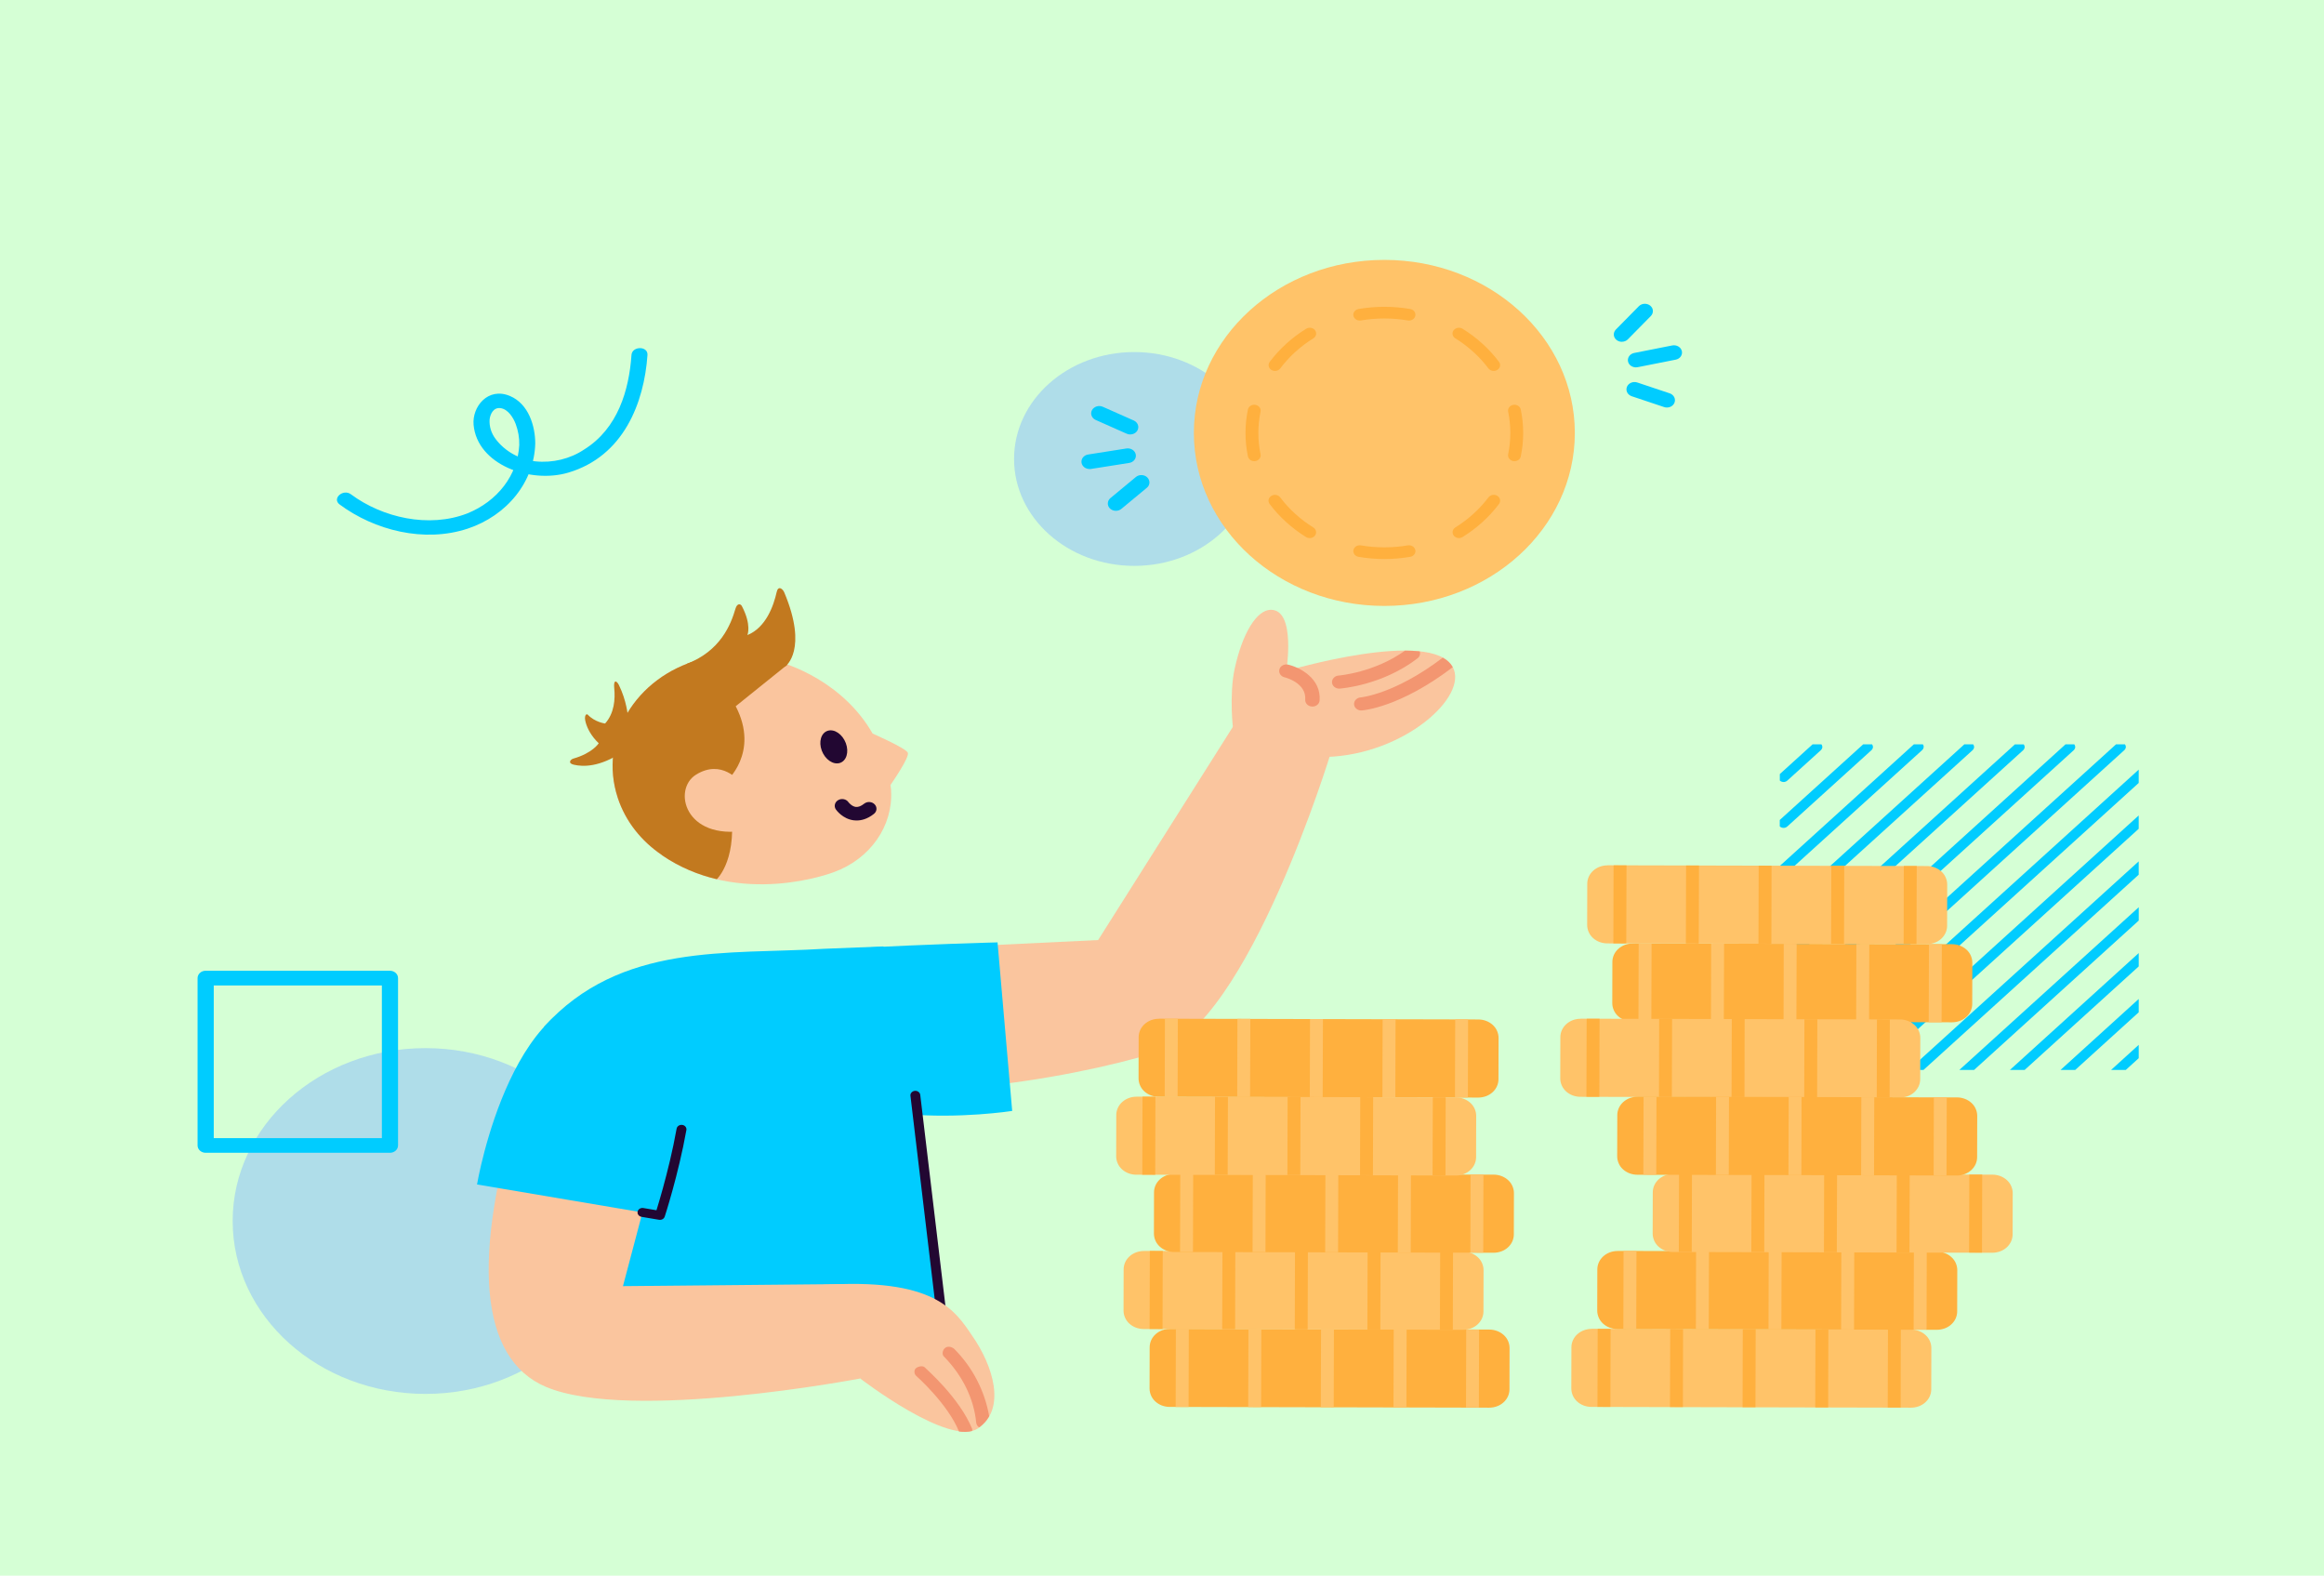 <?xml version="1.0" encoding="UTF-8" standalone="no"?>
<svg xmlns:dc="http://purl.org/dc/elements/1.1/" xmlns:cc="http://creativecommons.org/ns#" xmlns:rdf="http://www.w3.org/1999/02/22-rdf-syntax-ns#" xmlns:svg="http://www.w3.org/2000/svg" xmlns="http://www.w3.org/2000/svg" xmlns:sodipodi="http://sodipodi.sourceforge.net/DTD/sodipodi-0.dtd" xmlns:inkscape="http://www.inkscape.org/namespaces/inkscape" viewBox="0 0 149 101" fill="none" version="1.1" id="svg242" sodipodi:docname="messaging-digital-Home-Section-4-Image-Finance.svg" inkscape:version="1.0.1 (3bc2e813f5, 2020-09-07)">
  <defs id="defs246"></defs>
  <g id="g271">
    <rect style="fill:#d5ffd5;stroke-width:1.128" id="rect100" width="164.428" height="109.415" x="-9.315" y="-2.972"></rect>
    <path d="m 125.622,68.582 h 0.945 l 10.555,-9.573 v -0.855 z" fill="#1BB0B0" id="path2" style="fill:#00ccff;stroke-width:0.841"></path>
    <path d="m 119.137,68.582 h 0.942 l 17.041,-15.456 v -0.855 z" fill="#1BB0B0" id="path4" style="fill:#00ccff;stroke-width:0.841"></path>
    <path d="m 122.379,68.582 h 0.945 l 13.796,-12.514 v -0.855 z" fill="#1BB0B0" id="path6" style="fill:#00ccff;stroke-width:0.841"></path>
    <path d="m 128.864,68.582 h 0.945 l 7.312,-6.635 v -0.855 z" fill="#1BB0B0" id="path8" style="fill:#00ccff;stroke-width:0.841"></path>
    <path d="m 114.107,50.03 c 0.019,0.017 0.035,0.034 0.057,0.046 0.054,0.034 0.12,0.052 0.187,0.052 0.088,0 0.173,-0.032 0.237,-0.089 l 2.155,-1.954 c 0.06,-0.057 0.095,-0.135 0.095,-0.212 0,-0.057 -0.025,-0.112 -0.06,-0.161 h -0.566 l -2.095,1.9 c 0,0 -0.004,0.006 -0.006,0.009 v 0.41 z" fill="#1BB0B0" id="path10" style="fill:#00ccff;stroke-width:0.841"></path>
    <path d="m 114.113,67.253 c 0,0 -0.003,0.006 -0.006,0.009 v 0.41 c 0.019,0.017 0.035,0.034 0.057,0.046 0.054,0.034 0.12,0.052 0.187,0.052 0.088,0 0.173,-0.032 0.237,-0.089 l 21.614,-19.6 c 0.06,-0.057 0.095,-0.135 0.095,-0.212 0,-0.057 -0.025,-0.112 -0.061,-0.158 h -0.569 l -21.55,19.542 z" fill="#1BB0B0" id="path12" style="fill:#00ccff;stroke-width:0.841"></path>
    <path d="m 137.121,64.034 -5.011,4.548 h 0.941 l 4.07,-3.693 z" fill="#1BB0B0" id="path14" style="fill:#00ccff;stroke-width:0.841"></path>
    <path d="m 114.113,52.552 c 0,0 -0.003,0.006 -0.006,0.009 v 0.41 c 0.019,0.017 0.035,0.034 0.057,0.046 0.054,0.034 0.12,0.052 0.187,0.052 0.088,0 0.173,-0.032 0.237,-0.089 l 5.4,-4.896 c 0.06,-0.057 0.095,-0.135 0.095,-0.212 0,-0.057 -0.025,-0.112 -0.061,-0.161 h -0.565 l -5.34,4.841 z" fill="#1BB0B0" id="path16" style="fill:#00ccff;stroke-width:0.841"></path>
    <path d="m 114.113,55.494 c 0,0 -0.003,0.006 -0.006,0.009 v 0.41 c 0.019,0.017 0.035,0.034 0.057,0.049 0.054,0.034 0.12,0.052 0.187,0.052 0.088,0 0.173,-0.032 0.237,-0.089 l 8.642,-7.837 c 0.032,-0.029 0.057,-0.06 0.076,-0.098 0.019,-0.037 0.025,-0.078 0.028,-0.118 0.004,-0.04 -0.009,-0.08 -0.025,-0.118 -0.006,-0.014 -0.019,-0.026 -0.029,-0.04 h -0.578 l -8.582,7.782 z" fill="#1BB0B0" id="path18" style="fill:#00ccff;stroke-width:0.841"></path>
    <path d="m 137.121,67.83 v -0.855 l -1.77,1.607 h 0.942 z" fill="#1BB0B0" id="path20" style="fill:#00ccff;stroke-width:0.841"></path>
    <path d="m 115.895,68.582 h 0.942 l 20.283,-18.394 v -0.855 z" fill="#1BB0B0" id="path22" style="fill:#00ccff;stroke-width:0.841"></path>
    <path d="m 114.113,58.432 c 0,0 -0.003,0.006 -0.006,0.009 v 0.41 c 0.019,0.017 0.035,0.034 0.057,0.046 0.054,0.034 0.12,0.052 0.187,0.052 0.088,0 0.173,-0.032 0.237,-0.089 l 11.884,-10.775 c 0.06,-0.057 0.095,-0.135 0.095,-0.212 0,-0.057 -0.025,-0.112 -0.06,-0.161 h -0.566 L 114.117,58.432 Z" fill="#1BB0B0" id="path24" style="fill:#00ccff;stroke-width:0.841"></path>
    <path d="m 114.113,64.315 c 0,0 -0.003,0.006 -0.006,0.009 v 0.41 c 0.019,0.017 0.035,0.034 0.057,0.049 0.054,0.034 0.12,0.052 0.187,0.052 0.088,0 0.173,-0.032 0.237,-0.089 L 132.956,48.087 c 0.06,-0.057 0.095,-0.135 0.095,-0.212 0,-0.057 -0.025,-0.112 -0.06,-0.161 h -0.566 L 114.117,64.318 Z" fill="#1BB0B0" id="path26" style="fill:#00ccff;stroke-width:0.841"></path>
    <path d="m 114.113,61.374 c 0,0 -0.003,0.006 -0.006,0.009 v 0.41 c 0.019,0.017 0.035,0.034 0.057,0.049 0.054,0.034 0.12,0.052 0.187,0.052 0.088,0 0.173,-0.032 0.237,-0.089 l 15.126,-13.717 c 0.06,-0.057 0.095,-0.135 0.095,-0.212 0,-0.057 -0.025,-0.112 -0.06,-0.161 h -0.566 L 114.117,61.376 Z" fill="#1BB0B0" id="path28" style="fill:#00ccff;stroke-width:0.841"></path>
    <path d="m 27.282,89.35 c 6.829,0 12.365,-4.962 12.365,-11.082 0,-6.121 -5.536,-11.083 -12.365,-11.083 -6.829,0 -12.365,4.964 -12.365,11.083 0,6.118 5.536,11.082 12.365,11.082 z" fill="#F4F6F7" id="path30" style="fill:#afdde9;stroke-width:0.841"></path>
    <path d="M 25.001,73.894 H 13.186 c -0.136,0 -0.269,-0.049 -0.367,-0.138 -0.098,-0.089 -0.152,-0.207 -0.152,-0.333 V 62.696 c 0,-0.123 0.054,-0.244 0.152,-0.333 0.098,-0.089 0.228,-0.138 0.367,-0.138 h 11.815 c 0.136,0 0.269,0.049 0.367,0.138 0.098,0.089 0.152,0.207 0.152,0.333 v 10.727 c 0,0.123 -0.054,0.244 -0.152,0.333 -0.098,0.089 -0.228,0.138 -0.367,0.138 z M 13.705,72.955 H 24.483 V 63.167 H 13.705 Z" fill="#D3D9DE" id="path32" style="fill:#00ccff;stroke-width:0.841"></path>
    <path d="m 72.722,36.273 c 4.256,0 7.707,-3.068 7.707,-6.853 0,-3.785 -3.451,-6.853 -7.707,-6.853 -4.256,0 -7.707,3.068 -7.707,6.853 0,3.785 3.451,6.853 7.707,6.853 z" fill="#F4F6F7" id="path34" style="fill:#afdde9;stroke-width:0.841"></path>
    <path d="m 40.487,22.757 c -0.158,2.244 -0.866,4.706 -3.037,6.058 -0.897,0.6 -2.016,0.872 -3.128,0.758 -0.512,-0.066 -1.005,-0.227 -1.444,-0.474 -0.439,-0.247 -0.815,-0.577 -1.103,-0.961 -0.278,-0.367 -0.414,-0.806 -0.385,-1.248 0.038,-0.33 0.234,-0.786 0.695,-0.729 0.502,0.066 0.837,0.64 0.98,1.022 0.161,0.433 0.24,0.89 0.227,1.349 -0.051,0.936 -0.385,1.839 -0.976,2.614 -0.588,0.772 -1.406,1.383 -2.357,1.765 -2.468,0.956 -5.444,0.27 -7.457,-1.225 -0.506,-0.376 -1.236,0.273 -0.727,0.651 2.231,1.656 5.419,2.474 8.216,1.547 1.245,-0.416 2.322,-1.159 3.094,-2.132 0.771,-0.973 1.201,-2.129 1.232,-3.323 0,-1.099 -0.414,-2.54 -1.627,-3.048 -1.406,-0.588 -2.43,0.692 -2.326,1.851 0.231,2.554 3.628,3.785 6.067,3.065 3.555,-1.053 4.866,-4.479 5.081,-7.538 0.041,-0.591 -0.983,-0.591 -1.027,0 z" fill="#F4F6F7" id="path36" style="fill:#00ccff;stroke-width:0.841"></path>
    <path d="m 88.755,38.841 c 6.746,0 12.213,-4.964 12.213,-11.091 0,-6.127 -5.469,-11.091 -12.213,-11.091 -6.743,0 -12.213,4.964 -12.213,11.091 0,6.127 5.467,11.091 12.213,11.091 z" fill="#ffc369" id="path38" style="stroke-width:0.841"></path>
    <path fill-rule="evenodd" clip-rule="evenodd" d="m 87.1,19.807 c 0.537,-0.092 1.09,-0.141 1.656,-0.141 0.566,0 1.119,0.049 1.656,0.141 0.224,0.037 0.37,0.232 0.329,0.436 -0.041,0.201 -0.256,0.336 -0.48,0.298 -0.487,-0.083 -0.989,-0.126 -1.504,-0.126 -0.515,0 -1.018,0.043 -1.504,0.126 -0.224,0.037 -0.436,-0.095 -0.48,-0.298 -0.041,-0.201 0.104,-0.396 0.329,-0.436 z m 6.099,1.363 c 0.126,-0.169 0.382,-0.212 0.569,-0.098 0.92,0.568 1.713,1.291 2.338,2.123 0.13,0.169 0.079,0.402 -0.107,0.517 -0.186,0.115 -0.442,0.072 -0.572,-0.098 -0.569,-0.758 -1.292,-1.412 -2.123,-1.928 -0.186,-0.115 -0.234,-0.347 -0.107,-0.517 z m -8.886,0 c 0.126,0.169 0.079,0.402 -0.108,0.517 -0.834,0.516 -1.555,1.174 -2.123,1.928 -0.126,0.169 -0.382,0.212 -0.569,0.098 -0.186,-0.115 -0.234,-0.347 -0.107,-0.517 0.626,-0.835 1.422,-1.555 2.338,-2.123 0.186,-0.115 0.442,-0.072 0.572,0.098 z m -3.824,4.781 c 0.224,0.037 0.37,0.232 0.329,0.436 -0.092,0.442 -0.139,0.898 -0.139,1.366 0,0.468 0.047,0.924 0.139,1.366 0.041,0.204 -0.104,0.396 -0.329,0.436 -0.221,0.037 -0.436,-0.095 -0.48,-0.298 -0.101,-0.488 -0.155,-0.99 -0.155,-1.504 0,-0.514 0.054,-1.016 0.155,-1.504 0.041,-0.201 0.256,-0.336 0.48,-0.298 z m 16.533,0 c 0.224,-0.037 0.436,0.095 0.48,0.298 0.101,0.488 0.155,0.99 0.155,1.504 0,0.514 -0.054,1.016 -0.155,1.504 -0.041,0.204 -0.256,0.336 -0.48,0.298 -0.221,-0.037 -0.37,-0.232 -0.329,-0.436 0.092,-0.442 0.139,-0.898 0.139,-1.366 0,-0.468 -0.047,-0.924 -0.139,-1.366 -0.041,-0.204 0.104,-0.396 0.329,-0.436 z m -1.021,5.834 c 0.186,0.115 0.234,0.347 0.107,0.517 -0.626,0.835 -1.422,1.555 -2.338,2.123 -0.186,0.118 -0.442,0.072 -0.569,-0.098 -0.126,-0.169 -0.079,-0.402 0.107,-0.519 0.834,-0.517 1.555,-1.174 2.123,-1.928 0.13,-0.169 0.382,-0.212 0.572,-0.098 z m -14.491,0 c 0.186,-0.115 0.442,-0.072 0.569,0.098 0.569,0.758 1.292,1.412 2.123,1.928 0.186,0.118 0.234,0.347 0.108,0.519 -0.126,0.169 -0.382,0.212 -0.572,0.098 -0.916,-0.568 -1.713,-1.291 -2.338,-2.123 -0.126,-0.169 -0.079,-0.402 0.107,-0.517 z m 5.264,3.472 c 0.041,-0.204 0.256,-0.336 0.48,-0.298 0.487,0.083 0.989,0.126 1.504,0.126 0.515,0 1.018,-0.043 1.504,-0.126 0.224,-0.037 0.436,0.095 0.48,0.298 0.041,0.204 -0.104,0.396 -0.329,0.436 -0.537,0.092 -1.09,0.141 -1.656,0.141 -0.566,0 -1.119,-0.049 -1.656,-0.141 -0.221,-0.037 -0.37,-0.232 -0.329,-0.436 z" fill="#ffb03e" id="path40" style="stroke-width:0.841"></path>
    <path d="m 69.852,30.063 c -0.12,0 -0.24,-0.04 -0.332,-0.109 -0.092,-0.072 -0.155,-0.169 -0.177,-0.278 -0.022,-0.123 0.006,-0.25 0.085,-0.35 0.079,-0.1 0.199,-0.172 0.335,-0.192 l 2.458,-0.387 c 0.066,-0.011 0.136,-0.009 0.202,0.006 0.066,0.014 0.13,0.037 0.183,0.075 0.054,0.034 0.104,0.08 0.139,0.132 0.035,0.052 0.06,0.109 0.073,0.172 0.013,0.06 0.009,0.123 -0.006,0.184 -0.016,0.06 -0.041,0.118 -0.082,0.166 -0.038,0.052 -0.088,0.095 -0.145,0.126 -0.057,0.032 -0.12,0.055 -0.19,0.066 l -2.458,0.387 c -0.028,0.006 -0.06,0.006 -0.088,0.006 z" fill="#220732" id="path42" style="fill:#00ccff;stroke-width:0.841"></path>
    <path d="m 72.465,27.85 c -0.079,0 -0.155,-0.017 -0.228,-0.049 l -1.988,-0.881 c -0.06,-0.026 -0.117,-0.066 -0.161,-0.112 -0.044,-0.046 -0.079,-0.1 -0.101,-0.158 -0.022,-0.057 -0.032,-0.121 -0.028,-0.181 0.003,-0.06 0.022,-0.121 0.051,-0.178 0.028,-0.054 0.073,-0.106 0.123,-0.146 0.051,-0.04 0.111,-0.072 0.174,-0.092 0.063,-0.02 0.133,-0.029 0.199,-0.026 0.066,0.003 0.133,0.02 0.196,0.046 l 1.988,0.881 c 0.06,0.026 0.117,0.066 0.161,0.112 0.044,0.046 0.079,0.1 0.101,0.158 0.022,0.057 0.032,0.121 0.028,0.181 -0.003,0.06 -0.022,0.121 -0.051,0.178 -0.044,0.08 -0.107,0.146 -0.19,0.192 -0.082,0.046 -0.177,0.072 -0.275,0.072 z" fill="#220732" id="path44" style="fill:#00ccff;stroke-width:0.841"></path>
    <path d="m 71.542,32.743 c -0.073,0 -0.142,-0.014 -0.209,-0.04 -0.066,-0.026 -0.123,-0.066 -0.174,-0.112 -0.044,-0.046 -0.082,-0.098 -0.104,-0.158 -0.022,-0.057 -0.032,-0.121 -0.028,-0.181 0.003,-0.06 0.019,-0.121 0.047,-0.178 0.028,-0.054 0.07,-0.106 0.12,-0.146 l 1.634,-1.354 c 0.051,-0.04 0.107,-0.075 0.174,-0.095 0.063,-0.02 0.133,-0.029 0.199,-0.026 0.066,0.003 0.133,0.017 0.196,0.043 0.06,0.026 0.117,0.063 0.161,0.109 0.044,0.046 0.082,0.098 0.104,0.158 0.022,0.057 0.035,0.121 0.032,0.181 -0.003,0.06 -0.019,0.121 -0.047,0.178 -0.028,0.057 -0.07,0.106 -0.12,0.146 l -1.634,1.354 c -0.095,0.077 -0.218,0.121 -0.348,0.121 z" fill="#220732" id="path46" style="fill:#00ccff;stroke-width:0.841"></path>
    <path d="m 104.887,23.549 c -0.117,0 -0.231,-0.037 -0.326,-0.103 -0.092,-0.066 -0.155,-0.161 -0.18,-0.264 -0.016,-0.06 -0.016,-0.123 -0.003,-0.184 0.012,-0.06 0.038,-0.118 0.073,-0.169 0.038,-0.052 0.085,-0.098 0.139,-0.132 0.056,-0.034 0.12,-0.06 0.186,-0.072 l 2.436,-0.482 c 0.067,-0.014 0.136,-0.014 0.203,-0.003 0.066,0.011 0.129,0.034 0.187,0.066 0.056,0.034 0.107,0.077 0.145,0.126 0.038,0.052 0.066,0.109 0.082,0.166 0.028,0.121 0.003,0.25 -0.07,0.353 -0.072,0.103 -0.189,0.178 -0.326,0.204 l -2.436,0.482 c -0.034,0.009 -0.072,0.011 -0.11,0.011 z" fill="#220732" id="path48" style="fill:#00ccff;stroke-width:0.841"></path>
    <path d="m 103.983,21.91 c -0.127,0 -0.25,-0.043 -0.344,-0.121 -0.051,-0.04 -0.092,-0.092 -0.121,-0.146 -0.028,-0.055 -0.047,-0.115 -0.05,-0.178 -0.004,-0.06 0.006,-0.123 0.028,-0.181 0.022,-0.057 0.057,-0.112 0.101,-0.158 l 1.476,-1.498 c 0.092,-0.092 0.218,-0.149 0.357,-0.155 0.136,-0.006 0.271,0.037 0.372,0.118 0.101,0.083 0.165,0.198 0.171,0.324 0.006,0.123 -0.038,0.247 -0.129,0.339 l -1.476,1.498 c -0.048,0.049 -0.107,0.089 -0.174,0.115 -0.066,0.026 -0.139,0.04 -0.211,0.04 z" fill="#220732" id="path50" style="fill:#00ccff;stroke-width:0.841"></path>
    <path d="m 106.872,26.122 c -0.061,0 -0.123,-0.009 -0.18,-0.029 l -2.076,-0.694 c -0.129,-0.043 -0.233,-0.132 -0.291,-0.244 -0.057,-0.112 -0.063,-0.241 -0.016,-0.359 0.048,-0.118 0.145,-0.212 0.269,-0.264 0.123,-0.052 0.266,-0.057 0.395,-0.014 l 2.076,0.694 c 0.129,0.043 0.233,0.132 0.291,0.244 0.056,0.112 0.063,0.241 0.016,0.359 -0.035,0.089 -0.101,0.166 -0.19,0.224 -0.085,0.055 -0.189,0.083 -0.293,0.083 z" fill="#220732" id="path52" style="fill:#00ccff;stroke-width:0.841"></path>
    <path d="m 102.045,85.177 20.489,0.049 c 0.17,0 0.338,0.032 0.496,0.092 0.158,0.06 0.3,0.146 0.42,0.255 0.121,0.109 0.215,0.238 0.278,0.382 0.063,0.143 0.098,0.296 0.098,0.451 l -0.006,2.652 c 0,0.155 -0.034,0.307 -0.098,0.451 -0.066,0.144 -0.161,0.273 -0.281,0.382 -0.121,0.109 -0.262,0.195 -0.421,0.253 -0.158,0.057 -0.325,0.089 -0.496,0.089 l -20.489,-0.049 c -0.17,0 -0.338,-0.032 -0.496,-0.089 -0.158,-0.06 -0.3,-0.146 -0.42,-0.255 -0.121,-0.109 -0.215,-0.238 -0.278,-0.382 -0.063,-0.144 -0.098,-0.296 -0.098,-0.451 l 0.006,-2.649 c 0,-0.155 0.034,-0.307 0.098,-0.451 0.066,-0.143 0.161,-0.273 0.281,-0.382 0.121,-0.109 0.262,-0.195 0.421,-0.255 0.158,-0.057 0.325,-0.089 0.496,-0.089 z" fill="#ffc369" id="path54" style="stroke-width:0.841"></path>
    <path d="m 102.433,85.178 -0.014,5.002 0.828,0.002 0.014,-5.002 z" fill="#ffb03e" id="path56" style="stroke-width:0.841"></path>
    <path d="m 121.045,85.22 -0.016,5.002 0.828,0.003 0.012,-5.002 z" fill="#ffb03e" id="path58" style="stroke-width:0.841"></path>
    <path d="m 107.909,85.192 -0.825,-0.003 -0.016,5.002 h 0.828 z" fill="#ffb03e" id="path60" style="stroke-width:0.841"></path>
    <path d="m 112.564,85.2 h -0.828 l -0.013,5.002 h 0.825 z" fill="#ffb03e" id="path62" style="stroke-width:0.841"></path>
    <path d="m 116.396,85.213 -0.015,5.002 0.829,0.002 0.014,-5.002 z" fill="#ffb03e" id="path64" style="stroke-width:0.841"></path>
    <path d="m 103.707,80.184 20.488,0.049 c 0.171,0 0.338,0.032 0.497,0.092 0.158,0.06 0.3,0.146 0.42,0.255 0.12,0.109 0.215,0.238 0.278,0.382 0.063,0.144 0.098,0.296 0.098,0.451 l -0.006,2.652 c 0,0.155 -0.034,0.307 -0.098,0.451 -0.067,0.144 -0.161,0.273 -0.282,0.382 -0.12,0.109 -0.262,0.195 -0.42,0.253 -0.158,0.057 -0.326,0.089 -0.496,0.089 l -20.489,-0.049 c -0.171,0 -0.338,-0.032 -0.496,-0.089 -0.158,-0.06 -0.3,-0.146 -0.421,-0.255 -0.12,-0.109 -0.215,-0.238 -0.278,-0.382 -0.062,-0.143 -0.098,-0.296 -0.098,-0.451 l 0.006,-2.649 c 0,-0.155 0.035,-0.307 0.099,-0.451 0.066,-0.144 0.161,-0.273 0.281,-0.382 0.12,-0.109 0.262,-0.195 0.42,-0.255 0.158,-0.057 0.326,-0.089 0.497,-0.089 z" fill="#ffb03e" id="path66" style="stroke-width:0.841"></path>
    <path d="m 104.092,80.187 -0.014,5.002 0.828,0.002 0.014,-5.002 z" fill="#ffc369" id="path68" style="stroke-width:0.841"></path>
    <path d="m 122.706,80.231 -0.016,5.002 h 0.829 l 0.012,-5.002 z" fill="#ffc369" id="path70" style="stroke-width:0.841"></path>
    <path d="m 109.57,80.199 -0.828,-0.003 -0.012,5.002 0.824,0.003 z" fill="#ffc369" id="path72" style="stroke-width:0.841"></path>
    <path d="m 114.226,80.211 -0.829,-0.003 -0.012,5.002 0.825,0.003 z" fill="#ffc369" id="path74" style="stroke-width:0.841"></path>
    <path d="m 118.054,80.219 -0.014,5.002 0.828,0.002 0.015,-5.002 z" fill="#ffc369" id="path76" style="stroke-width:0.841"></path>
    <path d="m 104.672,60.475 20.488,0.049 c 0.171,0 0.338,0.032 0.497,0.092 0.158,0.06 0.299,0.146 0.42,0.255 0.12,0.109 0.215,0.238 0.278,0.382 0.062,0.144 0.098,0.296 0.098,0.451 l -0.006,2.652 c 0,0.155 -0.035,0.307 -0.099,0.451 -0.066,0.144 -0.161,0.273 -0.281,0.382 -0.12,0.109 -0.262,0.195 -0.42,0.253 -0.158,0.057 -0.326,0.089 -0.497,0.089 l -20.488,-0.049 c -0.171,0 -0.338,-0.032 -0.497,-0.089 -0.158,-0.06 -0.3,-0.146 -0.42,-0.255 -0.12,-0.109 -0.215,-0.238 -0.278,-0.382 -0.063,-0.143 -0.098,-0.296 -0.098,-0.451 l 0.006,-2.649 c 0,-0.155 0.035,-0.307 0.098,-0.451 0.067,-0.144 0.161,-0.273 0.282,-0.382 0.12,-0.109 0.262,-0.195 0.42,-0.255 0.158,-0.057 0.326,-0.089 0.497,-0.089 z" fill="#ffb03e" id="path78" style="stroke-width:0.841"></path>
    <path d="m 105.061,60.478 -0.015,5.002 0.828,0.002 0.015,-5.002 z" fill="#ffc369" id="path80" style="stroke-width:0.841"></path>
    <path d="m 123.673,60.521 -0.016,5.002 0.825,0.003 0.016,-5.002 z" fill="#ffc369" id="path82" style="stroke-width:0.841"></path>
    <path d="m 110.537,60.49 h -0.828 l -0.013,4.999 0.825,0.003 z" fill="#ffc369" id="path84" style="stroke-width:0.841"></path>
    <path d="m 115.19,60.501 -0.828,-0.003 v 0.003 l -0.012,4.999 0.824,0.003 z" fill="#ffc369" id="path86" style="stroke-width:0.841"></path>
    <path d="m 119.019,60.51 -0.014,5.002 0.828,0.002 0.014,-5.002 z" fill="#ffc369" id="path88" style="stroke-width:0.841"></path>
    <path d="m 103.061,55.465 20.489,0.049 c 0.171,0 0.338,0.032 0.496,0.092 0.158,0.06 0.3,0.146 0.421,0.255 0.12,0.109 0.215,0.238 0.277,0.382 0.063,0.143 0.099,0.296 0.099,0.451 l -0.006,2.652 c 0,0.155 -0.035,0.307 -0.099,0.451 -0.066,0.144 -0.161,0.273 -0.281,0.382 -0.12,0.109 -0.262,0.195 -0.42,0.253 -0.158,0.057 -0.326,0.089 -0.497,0.089 l -20.488,-0.049 c -0.171,0 -0.338,-0.032 -0.497,-0.089 -0.158,-0.06 -0.3,-0.146 -0.42,-0.255 -0.12,-0.109 -0.215,-0.238 -0.278,-0.382 -0.063,-0.144 -0.098,-0.296 -0.098,-0.451 l 0.006,-2.649 c 0,-0.155 0.034,-0.307 0.098,-0.451 0.067,-0.143 0.161,-0.273 0.282,-0.382 0.12,-0.109 0.262,-0.195 0.42,-0.255 0.158,-0.057 0.326,-0.089 0.496,-0.089 z" fill="#ffc369" id="path90" style="stroke-width:0.841"></path>
    <path d="m 103.452,55.469 -0.014,5.002 0.828,0.002 0.015,-5.002 z" fill="#ffb03e" id="path92" style="stroke-width:0.841"></path>
    <path d="m 122.061,55.51 -0.012,5.002 0.824,0.003 0.016,-5.002 z" fill="#ffb03e" id="path94" style="stroke-width:0.841"></path>
    <path d="m 108.929,55.479 h -0.828 l -0.013,4.999 0.825,0.003 z" fill="#ffb03e" id="path96" style="stroke-width:0.841"></path>
    <path d="m 113.581,55.491 -0.825,-0.003 -0.015,5.002 0.828,0.003 z" fill="#ffb03e" id="path98" style="stroke-width:0.841"></path>
    <path d="m 117.412,55.501 -0.014,5.002 0.828,0.002 0.014,-5.002 z" fill="#ffb03e" id="path100" style="stroke-width:0.841"></path>
    <path d="m 101.336,65.299 20.489,0.049 c 0.171,0 0.338,0.032 0.496,0.092 0.158,0.06 0.3,0.146 0.421,0.255 0.12,0.109 0.215,0.238 0.278,0.382 0.062,0.144 0.098,0.296 0.098,0.451 l -0.006,2.652 c 0,0.155 -0.035,0.307 -0.099,0.451 -0.066,0.144 -0.161,0.273 -0.281,0.382 -0.12,0.109 -0.262,0.195 -0.42,0.253 -0.158,0.057 -0.326,0.089 -0.497,0.089 l -20.488,-0.049 c -0.171,0 -0.338,-0.032 -0.497,-0.089 -0.158,-0.06 -0.3,-0.146 -0.42,-0.255 -0.12,-0.109 -0.215,-0.238 -0.278,-0.382 -0.063,-0.143 -0.098,-0.296 -0.098,-0.451 l 0.006,-2.649 c 0,-0.155 0.034,-0.307 0.098,-0.451 0.067,-0.144 0.161,-0.273 0.282,-0.382 0.12,-0.109 0.262,-0.195 0.42,-0.255 0.158,-0.057 0.326,-0.089 0.496,-0.089 z" fill="#ffc369" id="path102" style="stroke-width:0.841"></path>
    <path d="m 101.726,65.3 -0.015,5.002 0.828,0.002 0.015,-5.002 z" fill="#ffb03e" id="path104" style="stroke-width:0.841"></path>
    <path d="m 120.337,65.342 -0.012,5.002 0.824,0.003 0.016,-5.002 z" fill="#ffb03e" id="path106" style="stroke-width:0.841"></path>
    <path d="m 107.204,65.314 v -0.003 h -0.828 l -0.013,5.002 h 0.825 z" fill="#ffb03e" id="path108" style="stroke-width:0.841"></path>
    <path d="m 111.856,65.323 h -0.825 l -0.015,4.999 0.828,0.003 z" fill="#ffb03e" id="path110" style="stroke-width:0.841"></path>
    <path d="m 115.688,65.333 -0.014,5.002 0.828,0.002 0.014,-5.002 z" fill="#ffb03e" id="path112" style="stroke-width:0.841"></path>
    <path d="m 107.261,75.246 20.488,0.049 c 0.171,0 0.338,0.032 0.497,0.092 0.158,0.06 0.3,0.146 0.42,0.255 0.121,0.109 0.215,0.238 0.278,0.382 0.063,0.144 0.098,0.296 0.098,0.451 l -0.006,2.652 c 0,0.155 -0.034,0.307 -0.098,0.451 -0.067,0.144 -0.161,0.273 -0.282,0.382 -0.12,0.109 -0.262,0.195 -0.42,0.253 -0.158,0.057 -0.325,0.089 -0.496,0.089 l -20.489,-0.049 c -0.171,0 -0.338,-0.032 -0.496,-0.089 -0.158,-0.06 -0.3,-0.146 -0.421,-0.255 -0.12,-0.109 -0.215,-0.238 -0.277,-0.382 -0.063,-0.144 -0.099,-0.296 -0.099,-0.451 l 0.007,-2.649 c 0,-0.155 0.034,-0.307 0.098,-0.451 0.066,-0.144 0.161,-0.273 0.281,-0.382 0.121,-0.109 0.262,-0.195 0.42,-0.255 0.158,-0.057 0.326,-0.089 0.497,-0.089 z" fill="#ffc369" id="path114" style="stroke-width:0.841"></path>
    <path d="m 107.65,75.247 -0.014,5.002 0.828,0.002 0.014,-5.002 z" fill="#ffb03e" id="path116" style="stroke-width:0.841"></path>
    <path d="m 126.261,75.289 -0.016,5.002 0.829,0.003 0.012,-5.002 z" fill="#ffb03e" id="path118" style="stroke-width:0.841"></path>
    <path d="m 113.125,75.257 h -0.825 l -0.016,5.002 h 0.828 z" fill="#ffb03e" id="path120" style="stroke-width:0.841"></path>
    <path d="m 117.781,75.269 -0.829,-0.003 v 0.003 l -0.012,4.999 0.825,0.003 z" fill="#ffb03e" id="path122" style="stroke-width:0.841"></path>
    <path d="m 121.61,75.281 -0.015,5.002 0.828,0.002 0.015,-5.002 z" fill="#ffb03e" id="path124" style="stroke-width:0.841"></path>
    <path d="m 104.986,70.295 20.488,0.049 c 0.171,0 0.338,0.032 0.497,0.092 0.158,0.06 0.3,0.146 0.42,0.255 0.121,0.109 0.215,0.238 0.278,0.382 0.063,0.143 0.098,0.296 0.098,0.451 l -0.006,2.652 c 0,0.155 -0.034,0.307 -0.098,0.451 -0.067,0.144 -0.161,0.273 -0.282,0.382 -0.12,0.109 -0.262,0.195 -0.42,0.253 -0.158,0.057 -0.325,0.089 -0.496,0.089 l -20.489,-0.049 c -0.171,0 -0.338,-0.032 -0.496,-0.089 -0.158,-0.06 -0.3,-0.146 -0.421,-0.255 -0.12,-0.109 -0.215,-0.238 -0.277,-0.382 -0.063,-0.143 -0.099,-0.296 -0.099,-0.451 l 0.007,-2.649 c 0,-0.155 0.034,-0.307 0.098,-0.451 0.066,-0.144 0.161,-0.273 0.281,-0.382 0.121,-0.109 0.262,-0.195 0.42,-0.255 0.158,-0.057 0.326,-0.089 0.497,-0.089 z" fill="#ffb03e" id="path126" style="stroke-width:0.841"></path>
    <path d="m 105.375,70.298 -0.014,5.002 0.828,0.002 0.014,-5.002 z" fill="#ffc369" id="path128" style="stroke-width:0.841"></path>
    <path d="m 123.986,70.338 -0.013,5.002 0.825,0.003 0.016,-5.002 z" fill="#ffc369" id="path130" style="stroke-width:0.841"></path>
    <path d="m 110.853,70.31 -0.828,-0.003 -0.012,5.002 h 0.825 z" fill="#ffc369" id="path132" style="stroke-width:0.841"></path>
    <path d="m 115.505,70.319 h -0.825 l -0.016,5.002 h 0.828 z" fill="#ffc369" id="path134" style="stroke-width:0.841"></path>
    <path d="m 119.337,70.33 -0.014,5.002 0.828,0.002 0.015,-5.002 z" fill="#ffc369" id="path136" style="stroke-width:0.841"></path>
    <path d="m 79.614,45.688 -9.208,14.569 -12.892,0.62 -3.103,1.372 c 0,0 -5.135,3.3 -1.15,6.405 3.15,2.454 14.984,0.634 21.004,-1.234 C 80.044,65.626 85.336,48.216 85.336,48.216 l -2.228,-2.938 -3.495,0.413 z" fill="#fac59e" id="path138" style="stroke-width:0.841"></path>
    <path d="m 63.953,60.407 c 0,0 -4.797,0.123 -8.696,0.356 -3.82,0.227 -5.7,2.54 -5.119,5.693 1.261,6.856 14.757,4.755 14.757,4.755 L 63.956,60.407 Z" fill="#BE0155" id="path140" style="fill:#00ccff;stroke-width:0.841"></path>
    <path d="m 79.073,46.678 c -0.019,0.29 -0.272,-2.144 0.076,-3.765 0.509,-2.37 1.441,-3.82 2.326,-3.825 1.634,-0.011 0.995,3.923 0.995,3.923 0,0 9.303,-2.772 10.671,-0.25 1.021,1.883 -3.125,5.61 -8.092,5.759" fill="#fac59e" id="path142" style="stroke-width:0.841"></path>
    <path d="m 87.238,44.704 c 0.038,-0.003 2.19,-0.209 5.264,-2.548 0.281,0.155 0.499,0.353 0.638,0.606 -0.006,0.006 -0.006,0.011 -0.013,0.014 -3.359,2.563 -5.716,2.758 -5.817,2.763 -0.028,0 -0.054,0 -0.082,0 -0.218,-0.02 -0.395,-0.178 -0.414,-0.385 -0.019,-0.23 0.171,-0.43 0.423,-0.451 z" fill="#f39671" id="path144" style="stroke-width:0.841"></path>
    <path d="m 91.024,41.751 c 0.054,0.158 0.006,0.336 -0.142,0.448 -2.25,1.73 -4.876,1.931 -4.986,1.94 -0.028,0 -0.054,0 -0.082,0 -0.218,-0.02 -0.395,-0.178 -0.414,-0.385 -0.019,-0.23 0.171,-0.433 0.423,-0.451 0.022,0 2.288,-0.187 4.259,-1.598 0.329,0 0.641,0.017 0.939,0.049 z" fill="#f39671" id="path146" style="stroke-width:0.841"></path>
    <path d="m 84.097,45.289 c -0.246,-0.023 -0.43,-0.218 -0.414,-0.445 0.079,-1.076 -1.27,-1.415 -1.327,-1.429 -0.247,-0.06 -0.392,-0.287 -0.329,-0.511 0.063,-0.224 0.316,-0.359 0.562,-0.301 0.743,0.175 2.12,0.878 2.016,2.296 -0.016,0.232 -0.237,0.408 -0.49,0.39 -0.006,0 -0.009,0 -0.016,0 z" fill="#f39671" id="path148" style="stroke-width:0.841"></path>
    <path d="m 56.612,60.668 c -1.166,0.049 -2.417,0.1 -3.754,0.149 -6.203,0.384 -13.076,-0.431 -17.98,5.002 0,0 0.281,2.058 -0.496,7.716 -0.477,3.467 0.161,11.404 2.569,11.671 7.227,0.803 19.351,-0.574 19.351,-0.574 0.787,-0.092 2.269,-0.241 3.356,-0.347 l 0.698,-0.069 -1.529,-12.827 C 57.99,63.959 58.508,62.243 56.612,60.665 Z" fill="#BE0155" id="path150" style="fill:#00ccff;stroke-width:0.841"></path>
    <path fill-rule="evenodd" clip-rule="evenodd" d="m 58.652,69.924 c 0.173,-0.017 0.329,0.097 0.348,0.254 l 1.672,14.01 c 0.019,0.158 -0.107,0.299 -0.28,0.316 -0.173,0.017 -0.329,-0.097 -0.348,-0.254 l -1.672,-14.01 c -0.019,-0.158 0.107,-0.299 0.28,-0.316 z" fill="#220732" id="path152" style="stroke-width:0.841"></path>
    <path d="m 42.652,72.192 -2.711,10.25 14.128,-0.135 1.081,6.055 c 0,0 -14.741,2.821 -20.147,0.537 -4.237,-1.791 -4.882,-8.216 -1.542,-18.802" fill="#fac59e" id="path154" style="stroke-width:0.841"></path>
    <path d="m 42.314,77.906 c 0,0 0.872,-2.666 1.381,-5.515 0.613,-3.432 0.6,-7.719 -3.353,-8.557 -7.451,-1.581 -9.758,12.09 -9.758,12.09 l 11.733,1.983 z" fill="#BE0155" id="path156" style="fill:#00ccff;stroke-width:0.841"></path>
    <path fill-rule="evenodd" clip-rule="evenodd" d="m 43.746,72.107 c 0.172,0.025 0.289,0.173 0.261,0.329 -0.256,1.435 -0.604,2.823 -0.887,3.85 -0.141,0.514 -0.267,0.939 -0.357,1.235 -0.045,0.148 -0.082,0.264 -0.107,0.344 -0.013,0.04 -0.022,0.07 -0.029,0.091 l -0.008,0.024 -0.003,0.008 c 0,0 -8.8e-5,1.61e-4 -0.303,-0.082 l 0.303,0.082 c -0.046,0.141 -0.202,0.227 -0.361,0.201 l -1.122,-0.189 c -0.172,-0.029 -0.285,-0.179 -0.253,-0.335 0.032,-0.156 0.197,-0.259 0.368,-0.23 l 0.84,0.142 c 0.019,-0.06 0.04,-0.129 0.064,-0.208 0.089,-0.292 0.213,-0.712 0.353,-1.221 0.28,-1.018 0.623,-2.388 0.876,-3.803 0.028,-0.156 0.19,-0.263 0.362,-0.237 z" fill="#220732" id="path158" style="stroke-width:0.841"></path>
    <path d="m 39.605,51.135 c -1.236,-3.774 1.128,-7.742 5.283,-8.864 1.536,-0.416 3.097,-0.382 4.522,0.014 1.194,0.235 4.651,1.452 6.538,4.738 0.044,0.02 2.13,0.933 2.256,1.228 0.12,0.275 -0.942,1.819 -1.112,2.069 0.013,0.1 0.028,0.204 0.038,0.304 0,0.017 0.006,0.034 0.006,0.052 l -0.006,0.006 c 0.133,2.247 -1.318,4.37 -3.675,5.226 0,0 -6.007,2.333 -11.025,-1.091 v -0.009 c -1.305,-0.887 -2.329,-2.144 -2.831,-3.673 z" fill="#fac59e" id="path160" style="stroke-width:0.841"></path>
    <path d="m 50.494,42.598 c -0.442,-0.161 -0.822,-0.264 -1.084,-0.316 -1.425,-0.393 -2.986,-0.428 -4.522,-0.011 -4.155,1.122 -6.522,5.091 -5.283,8.864 0.502,1.53 1.523,2.786 2.834,3.673 v 0.009 c 1.147,0.786 2.348,1.266 3.52,1.541 0.464,-0.502 1.586,-2.207 0.572,-6.239 0,0 2.199,-1.842 0.638,-4.85 l 3.327,-2.675 z" fill="#c2791f" id="path162" style="stroke-width:0.841"></path>
    <path d="m 50.365,42.704 c 0,0 1.46,-1.053 -0.079,-4.721 -0.104,-0.25 -0.395,-0.468 -0.49,-0.034 -0.196,0.878 -0.692,2.284 -1.877,2.758 0,0 0.284,-0.64 -0.357,-1.86 -0.076,-0.144 -0.3,-0.207 -0.411,0.178 -0.291,0.987 -0.945,2.718 -3.179,3.553 l 6.399,0.126 z" fill="#c2791f" id="path164" style="stroke-width:0.841"></path>
    <path d="m 40.253,45.883 c 0,0 -0.073,-0.961 -0.575,-1.977 -0.136,-0.273 -0.357,-0.379 -0.297,0.207 0.069,0.694 0.009,1.601 -0.585,2.264 0,0 -0.651,-0.078 -1.115,-0.568 -0.079,-0.083 -0.265,0.046 -0.126,0.517 0.111,0.382 0.348,0.855 0.831,1.317 0,0 -0.382,0.628 -1.631,0.984 -0.177,0.052 -0.376,0.293 0.028,0.39 0.613,0.146 1.668,0.149 3.081,-0.781 l 0.389,-2.35 z" fill="#c2791f" id="path166" style="stroke-width:0.841"></path>
    <path d="m 47.403,50.094 c 0,0 -1.131,-1.466 -2.781,-0.436 -1.51,0.941 -0.73,4.21 3.176,3.581" fill="#fac59e" id="path168" style="stroke-width:0.841"></path>
    <path d="m 53.843,48.907 c 0.427,-0.131 0.6,-0.7 0.387,-1.27 -0.213,-0.57 -0.731,-0.927 -1.157,-0.795 -0.426,0.131 -0.6,0.7 -0.387,1.27 0.213,0.57 0.731,0.927 1.157,0.795 z" fill="#220732" id="path170" style="stroke-width:0.841"></path>
    <path d="m 53.995,51.652 c 0,0 0.705,1.001 1.722,0.189 z" fill="#ffffff" id="path172" style="stroke-width:0.841"></path>
    <path d="m 54.895,52.593 c -0.057,0 -0.111,-0.006 -0.161,-0.011 -0.698,-0.089 -1.1,-0.634 -1.141,-0.694 -0.142,-0.201 -0.076,-0.471 0.145,-0.6 0.221,-0.129 0.515,-0.072 0.657,0.129 0.057,0.077 0.25,0.281 0.477,0.307 0.161,0.017 0.335,-0.052 0.531,-0.207 0.199,-0.158 0.499,-0.141 0.673,0.04 0.174,0.181 0.155,0.453 -0.044,0.611 -0.433,0.347 -0.837,0.43 -1.138,0.425 z" fill="#220732" id="path174" style="stroke-width:0.841"></path>
    <path d="m 55.152,88.362 c 0,0 5.754,4.439 7.571,3.185 1.817,-1.254 0.935,-4.02 -0.382,-5.909 -1.112,-1.644 -2.42,-3.779 -9.739,-3.26" fill="#fac59e" id="path176" style="stroke-width:0.841"></path>
    <path d="m 59.32,87.676 c -0.126,-0.152 -0.408,-0.106 -0.575,0.011 -0.167,0.118 -0.149,0.393 0.013,0.522 0,0 2.013,1.782 2.727,3.553 0.31,0.037 0.594,0.032 0.841,-0.034 0.009,-0.052 0.013,-0.103 0,-0.144 -0.818,-1.992 -2.926,-3.814 -3.005,-3.906 z" fill="#f39671" id="path178" style="stroke-width:0.841"></path>
    <path d="M 61.161,86.451 C 61,86.322 60.738,86.262 60.561,86.431 c -0.142,0.146 -0.183,0.416 -0.022,0.545 1.15,1.182 1.896,2.646 2.051,4.227 0.016,0.129 0.088,0.23 0.193,0.293 0.275,-0.204 0.487,-0.445 0.638,-0.715 -0.281,-1.604 -1.055,-3.134 -2.259,-4.333 z" fill="#f39671" id="path180" style="stroke-width:0.841"></path>
    <path d="m 75.003,85.177 20.489,0.049 c 0.171,0 0.338,0.032 0.496,0.092 0.158,0.06 0.3,0.146 0.42,0.255 0.12,0.109 0.215,0.238 0.278,0.382 0.063,0.143 0.098,0.296 0.098,0.451 l -0.006,2.652 c 0,0.155 -0.035,0.307 -0.098,0.451 -0.066,0.144 -0.161,0.273 -0.281,0.382 -0.12,0.109 -0.262,0.195 -0.42,0.253 -0.158,0.057 -0.325,0.089 -0.496,0.089 l -20.489,-0.049 c -0.171,0 -0.338,-0.032 -0.496,-0.089 -0.158,-0.06 -0.3,-0.146 -0.42,-0.255 -0.12,-0.109 -0.215,-0.238 -0.278,-0.382 -0.063,-0.144 -0.098,-0.296 -0.098,-0.451 l 0.006,-2.649 c 0,-0.155 0.035,-0.307 0.098,-0.451 0.066,-0.143 0.161,-0.273 0.281,-0.382 0.12,-0.109 0.262,-0.195 0.42,-0.255 0.158,-0.057 0.325,-0.089 0.496,-0.089 z" fill="#ffb03e" id="path182" style="stroke-width:0.841"></path>
    <path d="m 75.39,85.182 -0.014,5.002 0.828,0.002 0.014,-5.002 z" fill="#ffc369" id="path184" style="stroke-width:0.841"></path>
    <path d="m 94.004,85.22 -0.013,5.002 0.825,0.003 0.013,-5.002 z" fill="#ffc369" id="path186" style="stroke-width:0.841"></path>
    <path d="m 80.868,85.192 -0.825,-0.003 -0.016,5.002 h 0.828 z" fill="#ffc369" id="path188" style="stroke-width:0.841"></path>
    <path d="m 85.522,85.201 h -0.825 l -0.016,5.002 h 0.828 z" fill="#ffc369" id="path190" style="stroke-width:0.841"></path>
    <path d="m 89.356,85.214 -0.014,5.002 0.828,0.002 0.014,-5.002 z" fill="#ffc369" id="path192" style="stroke-width:0.841"></path>
    <path d="m 73.335,80.184 20.489,0.049 c 0.171,0 0.338,0.032 0.496,0.092 0.158,0.06 0.3,0.146 0.42,0.255 0.12,0.109 0.215,0.238 0.278,0.382 0.063,0.144 0.098,0.296 0.098,0.451 l -0.006,2.652 c 0,0.155 -0.035,0.307 -0.098,0.451 -0.066,0.144 -0.161,0.273 -0.281,0.382 -0.12,0.109 -0.262,0.195 -0.42,0.253 -0.158,0.057 -0.325,0.089 -0.496,0.089 l -20.489,-0.049 c -0.171,0 -0.338,-0.032 -0.496,-0.089 -0.158,-0.06 -0.3,-0.146 -0.42,-0.255 -0.12,-0.109 -0.215,-0.238 -0.278,-0.382 -0.063,-0.143 -0.098,-0.296 -0.098,-0.451 l 0.006,-2.649 c 0,-0.155 0.035,-0.307 0.098,-0.451 0.066,-0.144 0.161,-0.273 0.281,-0.382 0.12,-0.109 0.262,-0.195 0.42,-0.255 0.158,-0.057 0.326,-0.089 0.496,-0.089 z" fill="#ffc369" id="path194" style="stroke-width:0.841"></path>
    <path d="m 73.72,80.187 -0.014,5.002 0.828,0.002 0.014,-5.002 z" fill="#ffb03e" id="path196" style="stroke-width:0.841"></path>
    <path d="m 92.334,80.231 -0.016,5.002 h 0.828 l 0.013,-5.002 z" fill="#ffb03e" id="path198" style="stroke-width:0.841"></path>
    <path d="m 79.2,80.199 -0.825,-0.003 -0.016,5.002 0.828,0.003 z" fill="#ffb03e" id="path200" style="stroke-width:0.841"></path>
    <path d="m 83.854,80.211 -0.828,-0.003 -0.013,5.002 0.825,0.003 z" fill="#ffb03e" id="path202" style="stroke-width:0.841"></path>
    <path d="m 87.683,80.222 -0.014,5.002 0.828,0.002 0.014,-5.002 z" fill="#ffb03e" id="path204" style="stroke-width:0.841"></path>
    <path d="m 74.298,65.299 20.489,0.049 c 0.171,0 0.338,0.032 0.496,0.092 0.158,0.06 0.3,0.146 0.42,0.255 0.12,0.109 0.215,0.238 0.278,0.382 0.063,0.144 0.098,0.296 0.098,0.451 l -0.006,2.652 c 0,0.155 -0.035,0.307 -0.098,0.451 -0.066,0.144 -0.161,0.273 -0.281,0.382 -0.12,0.109 -0.262,0.195 -0.42,0.253 -0.158,0.057 -0.325,0.089 -0.496,0.089 l -20.489,-0.049 c -0.171,0 -0.338,-0.032 -0.496,-0.089 -0.158,-0.06 -0.3,-0.146 -0.42,-0.255 -0.12,-0.109 -0.215,-0.238 -0.278,-0.382 -0.063,-0.143 -0.098,-0.296 -0.098,-0.451 l 0.006,-2.649 c 0,-0.155 0.035,-0.307 0.098,-0.451 0.066,-0.144 0.161,-0.273 0.281,-0.382 0.12,-0.109 0.262,-0.195 0.42,-0.255 0.158,-0.057 0.325,-0.089 0.496,-0.089 z" fill="#ffb03e" id="path206" style="stroke-width:0.841"></path>
    <path d="m 74.687,65.3 -0.014,5.002 0.828,0.002 0.014,-5.002 z" fill="#ffc369" id="path208" style="stroke-width:0.841"></path>
    <path d="m 93.299,65.342 -0.016,5.002 0.828,0.003 0.013,-5.002 z" fill="#ffc369" id="path210" style="stroke-width:0.841"></path>
    <path d="m 80.163,65.313 v -0.003 h -0.828 l -0.013,5.002 h 0.825 z" fill="#ffc369" id="path212" style="stroke-width:0.841"></path>
    <path d="m 84.818,65.322 h -0.828 l -0.013,4.999 0.825,0.003 z" fill="#ffc369" id="path214" style="stroke-width:0.841"></path>
    <path d="m 88.646,65.332 -0.014,5.002 0.828,0.002 0.014,-5.002 z" fill="#ffc369" id="path216" style="stroke-width:0.841"></path>
    <path d="m 75.283,75.246 20.489,0.049 c 0.171,0 0.338,0.032 0.496,0.092 0.158,0.06 0.3,0.146 0.42,0.255 0.12,0.109 0.215,0.238 0.278,0.382 0.063,0.144 0.098,0.296 0.098,0.451 l -0.006,2.652 c 0,0.155 -0.035,0.307 -0.098,0.451 -0.066,0.144 -0.161,0.273 -0.281,0.382 -0.12,0.109 -0.262,0.195 -0.42,0.253 -0.158,0.057 -0.326,0.089 -0.496,0.089 l -20.489,-0.049 c -0.171,0 -0.338,-0.032 -0.496,-0.089 -0.158,-0.06 -0.3,-0.146 -0.42,-0.255 -0.12,-0.109 -0.215,-0.238 -0.278,-0.382 -0.063,-0.144 -0.098,-0.296 -0.098,-0.451 l 0.006,-2.649 c 0,-0.155 0.035,-0.307 0.098,-0.451 0.066,-0.144 0.161,-0.273 0.281,-0.382 0.12,-0.109 0.262,-0.195 0.42,-0.255 0.158,-0.057 0.326,-0.089 0.496,-0.089 z" fill="#ffb03e" id="path218" style="stroke-width:0.841"></path>
    <path d="m 75.671,75.247 -0.014,5.002 0.828,0.002 0.014,-5.002 z" fill="#ffc369" id="path220" style="stroke-width:0.841"></path>
    <path d="m 94.283,75.289 -0.013,5.002 0.825,0.003 0.013,-5.002 z" fill="#ffc369" id="path222" style="stroke-width:0.841"></path>
    <path d="m 81.147,75.257 h -0.825 l -0.016,5.002 h 0.828 z" fill="#ffc369" id="path224" style="stroke-width:0.841"></path>
    <path d="m 85.802,75.269 -0.825,-0.003 v 0.003 l -0.016,4.999 0.828,0.003 z" fill="#ffc369" id="path226" style="stroke-width:0.841"></path>
    <path d="m 89.633,75.281 -0.014,5.002 0.828,0.002 0.014,-5.002 z" fill="#ffc369" id="path228" style="stroke-width:0.841"></path>
    <path d="m 72.863,70.295 20.489,0.049 c 0.171,0 0.338,0.032 0.496,0.092 0.158,0.06 0.3,0.146 0.42,0.255 0.12,0.109 0.215,0.238 0.278,0.382 0.063,0.143 0.098,0.296 0.098,0.451 l -0.006,2.652 c 0,0.155 -0.035,0.307 -0.098,0.451 -0.066,0.144 -0.161,0.273 -0.281,0.382 -0.12,0.109 -0.262,0.195 -0.42,0.253 -0.158,0.057 -0.325,0.089 -0.496,0.089 L 72.854,75.3 c -0.171,0 -0.338,-0.032 -0.496,-0.089 -0.158,-0.06 -0.3,-0.146 -0.42,-0.255 -0.12,-0.109 -0.215,-0.238 -0.278,-0.382 -0.063,-0.143 -0.098,-0.296 -0.098,-0.451 l 0.006,-2.649 c 0,-0.155 0.035,-0.307 0.098,-0.451 0.066,-0.144 0.161,-0.273 0.281,-0.382 0.12,-0.109 0.262,-0.195 0.42,-0.255 0.158,-0.057 0.325,-0.089 0.496,-0.089 z" fill="#ffc369" id="path230" style="stroke-width:0.841"></path>
    <path d="m 73.251,70.297 -0.014,5.002 0.828,0.002 0.014,-5.002 z" fill="#ffb03e" id="path232" style="stroke-width:0.841"></path>
    <path d="m 91.863,70.338 -0.016,5.002 0.828,0.003 0.013,-5.002 z" fill="#ffb03e" id="path234" style="stroke-width:0.841"></path>
    <path d="m 78.727,70.309 -0.828,-0.003 -0.013,5.002 h 0.825 z" fill="#ffb03e" id="path236" style="stroke-width:0.841"></path>
    <path d="m 83.382,70.318 h -0.828 l -0.013,5.002 h 0.825 z" fill="#ffb03e" id="path238" style="stroke-width:0.841"></path>
    <path d="m 87.21,70.329 -0.014,5.002 0.828,0.002 0.014,-5.002 z" fill="#ffb03e" id="path240" style="stroke-width:0.841"></path>
  </g>
</svg>
